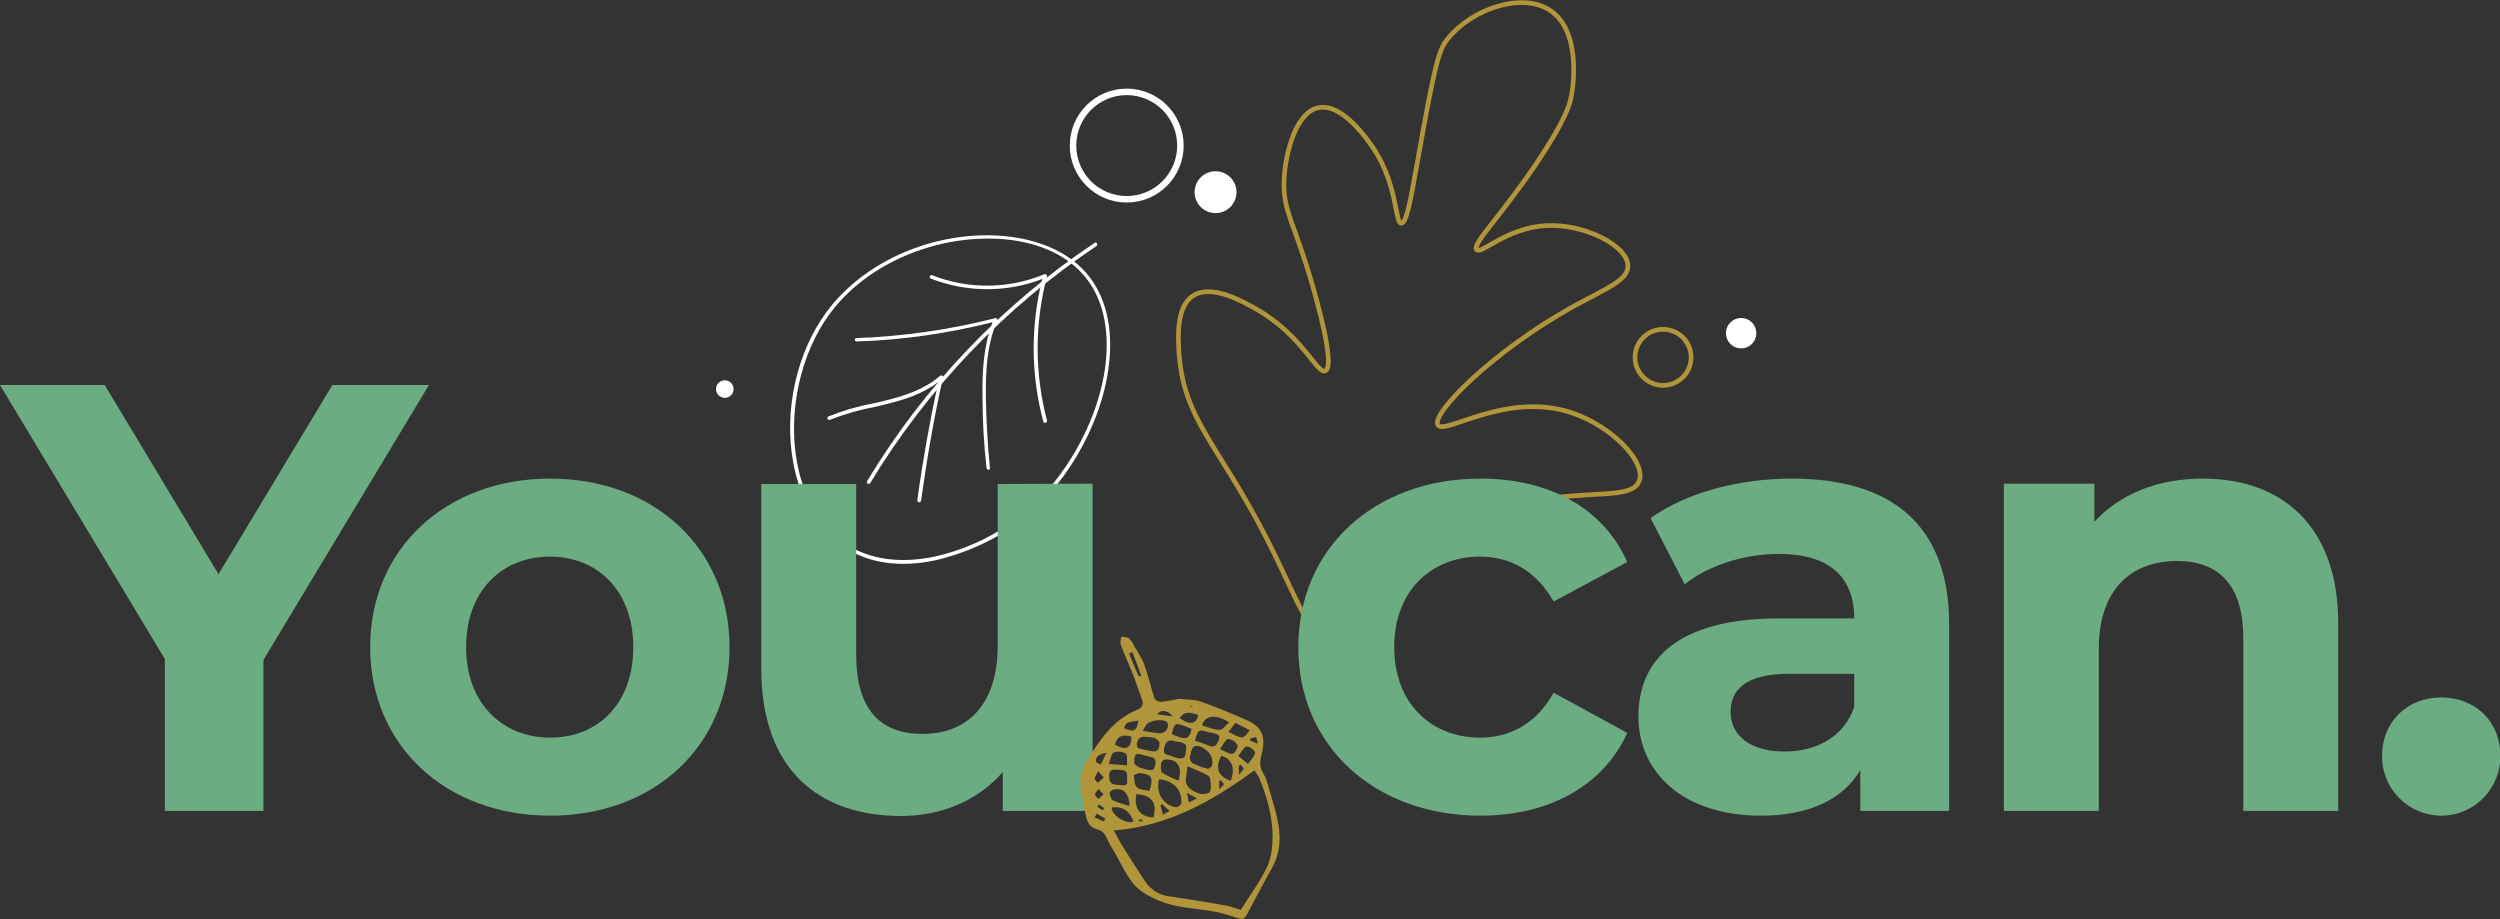 <?xml version="1.0" encoding="utf-8"?>
<!-- Generator: Adobe Illustrator 25.4.1, SVG Export Plug-In . SVG Version: 6.00 Build 0)  -->
<svg version="1.1" id="Layer_1" xmlns="http://www.w3.org/2000/svg" xmlns:xlink="http://www.w3.org/1999/xlink" x="0px" y="0px"
	 viewBox="0 0 740.2 272.2" style="enable-background:new 0 0 740.2 272.2;" xml:space="preserve">
<rect x="0" y="0" width="740.2" height="272.2" fill="#333333" stroke="none"/>
<style type="text/css">
	.st0{fill:#FFFFFF;}
	.st1{fill:none;stroke:#B0953A;stroke-width:1.385;stroke-linecap:round;stroke-linejoin:round;}
	.st2{fill:none;stroke:#FFFFFF;stroke-width:1.922;}
	.st3{fill:none;stroke:#B0953A;stroke-width:1.387;}
	.st4{fill:#6CAC82;}
	.st5{fill:#B0953A;}
</style>
<g id="Oak-leaf">
	<g id="linear-leaf">
		<path id="Path_324" class="st0" d="M280.7,164.9c-1.3,0.4-2.5,0.7-3.8,1c-10.3,2.2-19.5,0.9-26.7-3.7c-7.8-5-13.2-13.9-15.3-25
			c-2.9-15.5,0.9-32.7,9.8-44.8c9.8-13.3,27.1-22,45.3-22.7c13.4-0.5,25,3.5,31.6,11.1l0,0c5.8,6.7,8.1,16.2,6.7,27.5
			c-2.2,18-13.5,37.1-28.1,47.4C294.2,159.8,287.6,162.9,280.7,164.9L280.7,164.9z M275.4,73.1c-12.2,3.5-22.9,10.5-29.8,19.9
			c-8.6,11.7-12.4,29-9.6,44c2,10.9,7.3,19.5,14.8,24.3c6.9,4.4,15.9,5.6,25.9,3.5c8.2-1.8,16-5.3,22.9-10.1
			c14.4-10.1,25.5-28.9,27.7-46.6c1.3-11-0.9-20.3-6.5-26.7c-6.4-7.4-17.6-11.3-30.7-10.7C285.1,70.9,280.2,71.7,275.4,73.1
			L275.4,73.1z"/>
		<path id="Path_325" class="st0" d="M257.3,143.3c-0.1,0-0.3,0-0.4-0.1c-0.2-0.2-0.3-0.5-0.2-0.7c17-28.2,40-52.3,67.4-70.6
			c0.3-0.2,0.6-0.1,0.7,0.2c0.1,0.2,0.1,0.5-0.1,0.7c-27.2,18.2-50.1,42.2-67.1,70.3C257.5,143.2,257.4,143.3,257.3,143.3
			L257.3,143.3z"/>
		<path id="Path_326" class="st0" d="M272.3,148.7c-0.1,0-0.1,0-0.2,0c-0.3,0-0.5-0.3-0.5-0.6c1.6-11.7,3.7-23.5,6.2-35
			c-4.6,3.6-10.4,5.3-15.1,6.5c-1.4,0.3-2.8,0.7-4.2,1c-4.4,0.8-8.7,2.1-12.8,3.7c-0.3,0.1-0.6,0-0.7-0.3c-0.1-0.3,0-0.6,0.3-0.7
			c4.2-1.7,8.6-3,13-3.8c1.4-0.3,2.8-0.6,4.2-1c5.3-1.3,11.2-3.2,15.8-7.2c0.2-0.2,0.6-0.2,0.8,0c0.1,0.1,0.2,0.3,0.1,0.5
			c-2.7,12-4.8,24.3-6.5,36.5C272.7,148.4,272.5,148.6,272.3,148.7z"/>
		<path id="Path_327" class="st0" d="M292.8,139.1C292.7,139.1,292.7,139.1,292.8,139.1c-0.4,0-0.6-0.2-0.7-0.5
			c-0.8-7-1.2-14.2-1.2-21.3c-0.1-7.3,0.3-15,3-21.9c-13.2,3.3-26.7,5.3-40.3,5.7c-0.3,0-0.5-0.2-0.5-0.5c0-0.3,0.2-0.5,0.5-0.5l0,0
			c13.9-0.5,27.7-2.5,41.1-5.9c0.3-0.1,0.6,0.1,0.6,0.4c0,0.1,0,0.2,0,0.3c-3.1,7-3.5,15-3.4,22.5c0.1,7,0.5,14.2,1.2,21.2
			C293.2,138.8,293,139,292.8,139.1L292.8,139.1z"/>
		<path id="Path_328" class="st0" d="M309.6,125.2L309.6,125.2c-0.3,0.1-0.6-0.1-0.7-0.4c-3.7-13.8-3.8-28.3-0.3-42.2
			c-10.6,4.1-22.4,4-33-0.1c-0.3-0.1-0.4-0.4-0.3-0.7c0.1-0.3,0.4-0.4,0.7-0.3l0,0c10.7,4.2,22.6,4.1,33.2-0.3
			c0.2-0.1,0.4,0,0.6,0.1c0.2,0.1,0.2,0.3,0.2,0.5c-3.7,14-3.7,28.7,0,42.7C310,124.9,309.8,125.1,309.6,125.2z"/>
	</g>
	<path id="linear-oak" class="st1" d="M404.4,173.4c8.1-9.8,17.5-14,27.7-18.5c29.3-13,50.9-4.9,53.3-12.7c1.8-5.8-8.4-16-19.8-19.9
		c-19.5-6.7-38.1,6.8-39.9,3.5c-1.9-3.4,16.2-21.8,40.2-35.1c9.5-5.2,16.2-7.7,16.1-12c-0.1-5.9-12.7-12.5-24.3-11.9
		c-11.8,0.7-19.2,8.7-20.5,7.1c-1.4-1.6,7-9.7,17.5-25.2c9-13.3,10.1-18,10.5-20c0.3-1.3,3.5-19.1-6.2-25.6
		c-8.4-5.6-23.2-0.4-30.2,8.2c-2.8,3.4-3.8,6.6-9.3,37.6c-1.7,9.4-3,17.2-4.6,17.2c-1.9,0-1-10.9-8-21.8c-1.2-1.8-9.2-14-16.6-12.4
		c-6.6,1.4-9.7,13.3-10.1,21.1c-0.5,9.4,3,12.8,8.2,30.8c1.3,4.5,7.1,24.6,4,26c-2.4,1.1-6.7-10.4-20.3-18.2
		c-3.7-2.1-13.3-7.7-18.9-4c-5,3.3-4.4,12.2-4.1,17.2c1.5,19.7,11.5,26.5,25.8,54.4c9,17.5,12,28.5,17.7,28.2
		C396.8,187.2,398.1,181.1,404.4,173.4z"/>
	<g id="Ellipse_20">
		<circle class="st2" cx="333.6" cy="43.1" r="15.9"/>
	</g>
	<g id="Ellipse_23">
		<circle class="st3" cx="492.4" cy="105.8" r="8.3"/>
	</g>
	<circle id="Ellipse_21" class="st0" cx="359.9" cy="56.9" r="6.2"/>
	<circle id="Ellipse_24" class="st0" cx="214.6" cy="115.2" r="2.6"/>
	
		<ellipse id="Ellipse_22" transform="matrix(0.383 -0.924 0.924 0.383 226.921 537.078)" class="st0" cx="515.4" cy="98.7" rx="4.5" ry="4.5"/>
</g>
<g>
	<path class="st4" d="M78,195.4v44.7H48.8v-45L0,114h31l33.7,56l33.7-56h28.6L78,195.4z"/>
	<path class="st4" d="M109.6,191.6c0-29.2,22.5-49.9,53.3-49.9s53.1,20.7,53.1,49.9s-22.3,49.9-53.1,49.9S109.6,220.8,109.6,191.6z
		 M187.5,191.6c0-16.7-10.6-26.8-24.7-26.8S138,174.9,138,191.6s10.8,26.8,24.9,26.8S187.5,208.4,187.5,191.6L187.5,191.6z"/>
	<path class="st4" d="M323.5,143.2v96.9h-26.6v-11.5c-7.4,8.5-18.2,13-30.1,13c-24.3,0-41.4-13.7-41.4-43.6v-54.7h28.1v50.6
		c0,16.2,7.2,23.4,19.6,23.4c13,0,22.3-8.3,22.3-26.1v-47.9L323.5,143.2z"/>
	<path class="st4" d="M384.4,191.6c0-29.2,22.5-49.9,54-49.9c20.3,0,36.4,8.8,43.4,24.7L460,178.1c-5.2-9.2-13-13.3-21.8-13.3
		c-14.2,0-25.4,9.9-25.4,26.8s11.2,26.8,25.4,26.8c8.8,0,16.6-4,21.8-13.3l21.8,11.9c-7,15.5-23,24.5-43.4,24.5
		C406.9,241.5,384.4,220.8,384.4,191.6z"/>
	<path class="st4" d="M577.1,184.8v55.3h-26.3V228c-5.2,8.8-15.3,13.5-29.5,13.5c-22.7,0-36.2-12.6-36.2-29.4
		c0-17.1,12.1-29,41.6-29H549c0-12.1-7.2-19.1-22.3-19.1c-10.3,0-20.9,3.4-27.9,9l-10.1-19.6c10.6-7.6,26.3-11.7,41.8-11.7
		C560,141.7,577.1,155.4,577.1,184.8z M549,209.4v-9.9h-19.3c-13.1,0-17.3,4.9-17.3,11.3c0,7,5.9,11.7,15.8,11.7
		C537.7,222.6,545.8,218.3,549,209.4L549,209.4z"/>
	<path class="st4" d="M692.3,184.6v55.5h-28.1v-51.1c0-15.7-7.2-22.9-19.6-22.9c-13.5,0-23.2,8.3-23.2,26.1v47.9h-28.1v-96.9h26.8
		v11.3c7.6-8.3,18.9-12.8,32.1-12.8C675,141.7,692.3,155.1,692.3,184.6z"/>
	<path class="st4" d="M705.3,223.8c0-10.4,7.7-17.3,17.5-17.3s17.5,6.8,17.5,17.3c0.1,9.6-7.6,17.6-17.3,17.7
		c-9.6,0.1-17.6-7.6-17.7-17.3C705.3,224.1,705.3,224,705.3,223.8L705.3,223.8z"/>
</g>
<path class="st5" d="M355.5,207.7c4.5,1.6,9,3.5,13.4,5.4c5.6,2.4,5.8,6,4.5,10.8c-0.5,1.8-0.3,3.7,0.7,5.2c0.4,0.7,0.8,1.5,1,2.3
	c1.1,3.7,2.3,7.4,3.1,11.1c1.1,5,1,9.9-1.6,14.5c-2.6,4.6-5,9.3-7.5,13.9c-0.7,1.2-1.3,1.4-2.8,0.9c-2.8-1-5.6-1.8-8.6-2.2
	c-5.3-0.8-10.7-1-15.6-3.4c-2.4-1.1-5-2.6-6.6-4.6c-2.6-3.3-4.2-7.3-6.5-10.9c-1.2-1.8-1.5-4.5-4-5.1c-2.3-0.5-3.1-2.2-3.5-4.1
	c-0.5-1.9-0.6-4-1.1-6c-1-3.5-0.5-7.2,1.4-10.3c3.8-6.1,7.8-12.1,14.8-15c1.5-0.6,2.1-1.5,1.5-3.2c-1-2.7-1.9-5.5-3-8.2
	s-2.3-5.3-3.3-8c-0.2-0.7,0.1-1.5,0.2-2.3c0.8,0.1,1.7,0.1,2.3,0.5c0.6,0.7,1.2,1.4,1.5,2.3c1.1,1.7,2.1,3.4,2.9,5.2
	c1.2,3.3,2,6.8,3.1,10.2c0.4,0.7,1.1,1.1,1.9,1.1c2-0.2,3.9-0.6,5.5-0.9C351.6,207.2,353.7,207.1,355.5,207.7z M339.2,203.6
	c-0.4-1.1-0.8-2.2-1.2-3.3c-0.9-2.4-1.8-4.8-2.7-7.2l-1,0.4c0.9,2.1,1.7,4.3,2.7,6.4c0.1,0.2,0.7,0.3,1.1,0.4
	C338.4,201.3,338.8,202.4,339.2,203.6l0,1.8c0.2,0.1,0.3,0.2,0,0c0.3,0.1,0.1,0,0,0C339.1,204.8,339.2,204.2,339.2,203.6
	L339.2,203.6z M375.2,256.6c1.3-2.8,1.6-6.3,1.6-9.4c-0.1-5.8-1.7-11.3-3.9-16.7c-0.4-0.8-0.9-1.6-1.5-2.4
	c-12.5,9.1-25.5,16.5-41.6,17.8c1,1.8,1.7,3.3,2.6,4.7c2.3,3.6,4.5,7.2,6.9,10.7c1.6,2.3,4.2,3.8,7,4.1c5.5,0.8,11.1,1.7,16.6,2.7
	c1.5,0.3,3,0.8,4.5,1.3C370,265.1,373.1,261.1,375.2,256.6z M351.1,231.4c0.1,0.8,0.6,1.6,1.2,2.1c0.9,0.7,1.9,1.2,2.9,1.5
	c0.9,0.2,1.9,0.1,2.8-0.3c0.5-0.3,0.5-1.5,0.5-2.2c-0.1-1-0.1-2.5-0.7-2.8c-2-1.1-4.1-2-6.2-2.8
	C351.4,228.4,351.2,229.9,351.1,231.4z M348.2,239c0.5,0.1,1.6-0.8,1.6-1.2c0.1-4.1-2.3-6.6-6.6-7.1
	C342.1,234.6,344.4,238.5,348.2,239L348.2,239z M353.6,221c-0.8,0.4-1,2-1.3,3.2c-0.1,0.6,0.2,1.3,0.7,1.7c1.4,0.7,2.9,1.3,4.5,1.7
	c0.3,0.1,1.1-0.4,1.3-0.8c0.2-0.6,0.2-1.1,0.1-1.7C359,223.1,355.4,220.1,353.6,221L353.6,221z M336.5,235.1c-1,4,1.2,7,5.1,6.9
	C342.5,237.4,341.1,235.6,336.5,235.1L336.5,235.1z M350.1,219.9c-0.8-0.3-1.7-0.2-2.5-0.5c-1.9-0.5-2.6,0.5-2.9,2.1
	c-0.2,1-0.2,1.8,1.1,2c0.6,0.2,1.1,0.3,1.6,0.6c3.2,1,3.8,0.6,3.8-3.4C350.9,220.4,350.5,220.1,350.1,219.9L350.1,219.9z M349.2,230
	c0.7-3.4-1-5.4-4.4-5.1c-0.5,0.2-0.9,0.6-1,1.1c-0.1,0.9-0.2,2.4,0.3,2.8c1.5,0.9,3.2,1.7,4.8,2.3
	C349.1,230.7,349.2,230.4,349.2,230L349.2,230z M343.3,220c0-0.5-0.8-1.2-1.4-1.5c-0.8-0.2-1.6-0.3-2.5-0.3
	c-1.2-0.3-2.4,0.3-2.7,1.5c-0.1,0.3-0.1,0.6-0.1,0.9c0,0.4,0.3,0.8,0.6,1c1.4,0.4,2.9,0.6,4.3,0.9
	C343.3,222.5,343.2,221.1,343.3,220z M357.5,220.6c1.8,0.9,2.6,0.3,3.3-1.4c0.5-1.2,0.1-1.7-1-2c-0.6-0.2-1.3-0.3-1.9-0.4
	c-3.1-0.9-3.1-0.9-4.1,2.5C355.1,219.7,356.3,220.1,357.5,220.6L357.5,220.6z M337.6,228.9c-0.7,0-1.4,0.3-1.9,0.7
	c0.1,1.2,0.2,2.8,0.9,3.5c0.8,0.8,2.4,0.7,3.7,1.1C341.6,230.4,341.1,229.3,337.6,228.9L337.6,228.9z M337.1,227.1
	c0.8,0.3,1.6,0.6,2.4,0.7c1.1,0.3,2.2,0.5,2.5-1.1c0.3-1.4,0.2-2.4-1.5-2.6c-0.8-0.2-1.5-0.4-2.2-0.6c-2.1-0.6-2.5-0.3-2.5,2.5
	C336.1,226.4,336.6,226.8,337.1,227.1L337.1,227.1z M361.6,223.8c-1.9,3.6-1,6,2.8,7.4C365.8,227.3,364.8,224.7,361.6,223.8
	L361.6,223.8z M343.2,217.1c1.3,0.1,2.5-0.8,2.6-2.1c0-0.2,0-0.3,0-0.5c0-0.2-0.1-0.5-0.3-0.7c-1.2-1.1-5.4-0.5-6.2,0.9
	c-0.3,0.4-0.5,0.9-0.9,1.7C340.1,216.7,341.6,217,343.2,217.1L343.2,217.1z M361.1,216.1c0.9,0,1.8-1.4,2.8-2.2
	c-3.3-2.3-7.1-2.5-8,0.9C357.7,215.3,359.4,216.1,361.1,216.1L361.1,216.1z M328.4,229.9c0.1,2.1,0.6,2.5,4.1,2.6
	c1.6,0.1,1.2-1,1.2-1.8c0.1-2.6-0.1-2.7-3.1-2.8C329.3,227.7,328.3,228,328.4,229.9L328.4,229.9z M334.3,237.1
	c-0.5-2.7-2.1-3.9-4.8-3.3c-0.4,0.1-1,0.8-1,1.1c0.2,0.8,0.5,1.8,1,2.1c1.6,0.6,3.3,1.2,4.9,1.6C334.4,238,334.4,237.6,334.3,237.1
	L334.3,237.1z M333.7,226.6c-0.1-1.4,0.2-3.1-0.4-3.5c-1.1-0.6-2.4-0.7-3.6-0.3c-0.7,0.4-0.9,2-1.4,3.4L333.7,226.6z M335.6,243.3
	c-1-3.2-3.4-4.7-6.5-4.2C329.3,241.5,333.2,244,335.6,243.3L335.6,243.3z M369.5,226.2c0.7-1.1,1.9-2.1,2.1-3.3
	c0.1-0.6-1.7-2-2.5-1.9c-0.8,0.1-1.4,1.6-2.5,2.8L369.5,226.2z M352.8,215.8c-5-2-4.8-2.2-5.9,1.5C351,219.3,352.2,219,352.8,215.8
	L352.8,215.8z M363.7,216.7c4.3,2.1,4.3,2.4,6.3-0.5l-4.2-2.2L363.7,216.7z M364.9,223.2c0.7-0.1,1.8-2.1,1.5-2.6
	c-0.6-1-1.6-1.7-2.8-1.8c-0.7,0-1.4,1.7-2.4,3C362.7,222.4,363.9,223.3,364.9,223.2L364.9,223.2z M330.1,220.5
	c3.3,1.8,4.9,1.1,4.9-2.4C332.3,217.3,330.7,218,330.1,220.5L330.1,220.5z M349.3,212.6c2.8,2.2,5,1.8,5.5-0.9
	C351.7,210.6,350.5,210.8,349.3,212.6L349.3,212.6z M332.8,215.6c3,1.3,3.7,0.9,4.3-2.3C335.6,213.9,333.4,213.1,332.8,215.6
	L332.8,215.6z M325.2,228.4c-0.5,0.6-0.8,1.3-1.1,2c-0.1,0.4,0.6,0.9,0.9,1.4l1.8-1.6L325.2,228.4z M324.5,225.5
	c0,0.3,0.9,0.6,1.4,0.9c0.5-1,1-2,1.7-3.5C325.3,223.3,324.4,224,324.5,225.5L324.5,225.5z M325.3,233.6c-0.4,0.5-1,1-1.1,1.6
	c0,0.4,0.7,0.9,1,1.4l1.5-1.4L325.3,233.6z M342.7,211.5l4.5,0.6C345.8,210.2,343.4,210,342.7,211.5L342.7,211.5z M326.7,243.2
	c0.1,0,0.4-0.5,0.6-0.8l-2.6-1.5l-0.6,1.1C325,242.4,325.8,242.8,326.7,243.2L326.7,243.2z M344.3,241.2l2-1.1l-2.2-2l-0.5,0.3
	L344.3,241.2z M352,237.6l2.4-1.2l-2.9-1.6C351.6,235.9,351.8,236.6,352,237.6L352,237.6z M372.4,220.2c-0.2-0.9-0.3-1.5-0.5-2
	l-1.8,0.5c0,0.2,0.1,0.4,0.1,0.6L372.4,220.2z M366.8,229.4c0.7-0.9,1.3-1.3,1.4-1.8c0-0.4-0.6-0.8-0.9-1.2l-0.5,0.3L366.8,229.4z
	 M361,233.7c0.7-0.8,1.3-1.1,1.3-1.5c0-0.4-0.6-0.8-0.9-1.2l-0.4,0.3L361,233.7z M325.4,238.2l-0.5,0.7l1.6,1l0.4-0.6L325.4,238.2z
	 M338.2,243.2c0-0.2,0-0.3,0.1-0.5l-1.1-0.1c0,0.2,0,0.3-0.1,0.5L338.2,243.2z M352.5,209.1l0,0.2l0.6,0.1l0-0.2L352.5,209.1z
	 M330.2,243.5c0.1,0.1,0.1,0.2,0.2,0.2c0,0,0.1-0.1,0.1-0.1l-0.2-0.3C330.3,243.4,330.2,243.5,330.2,243.5L330.2,243.5z"/>
</svg>
